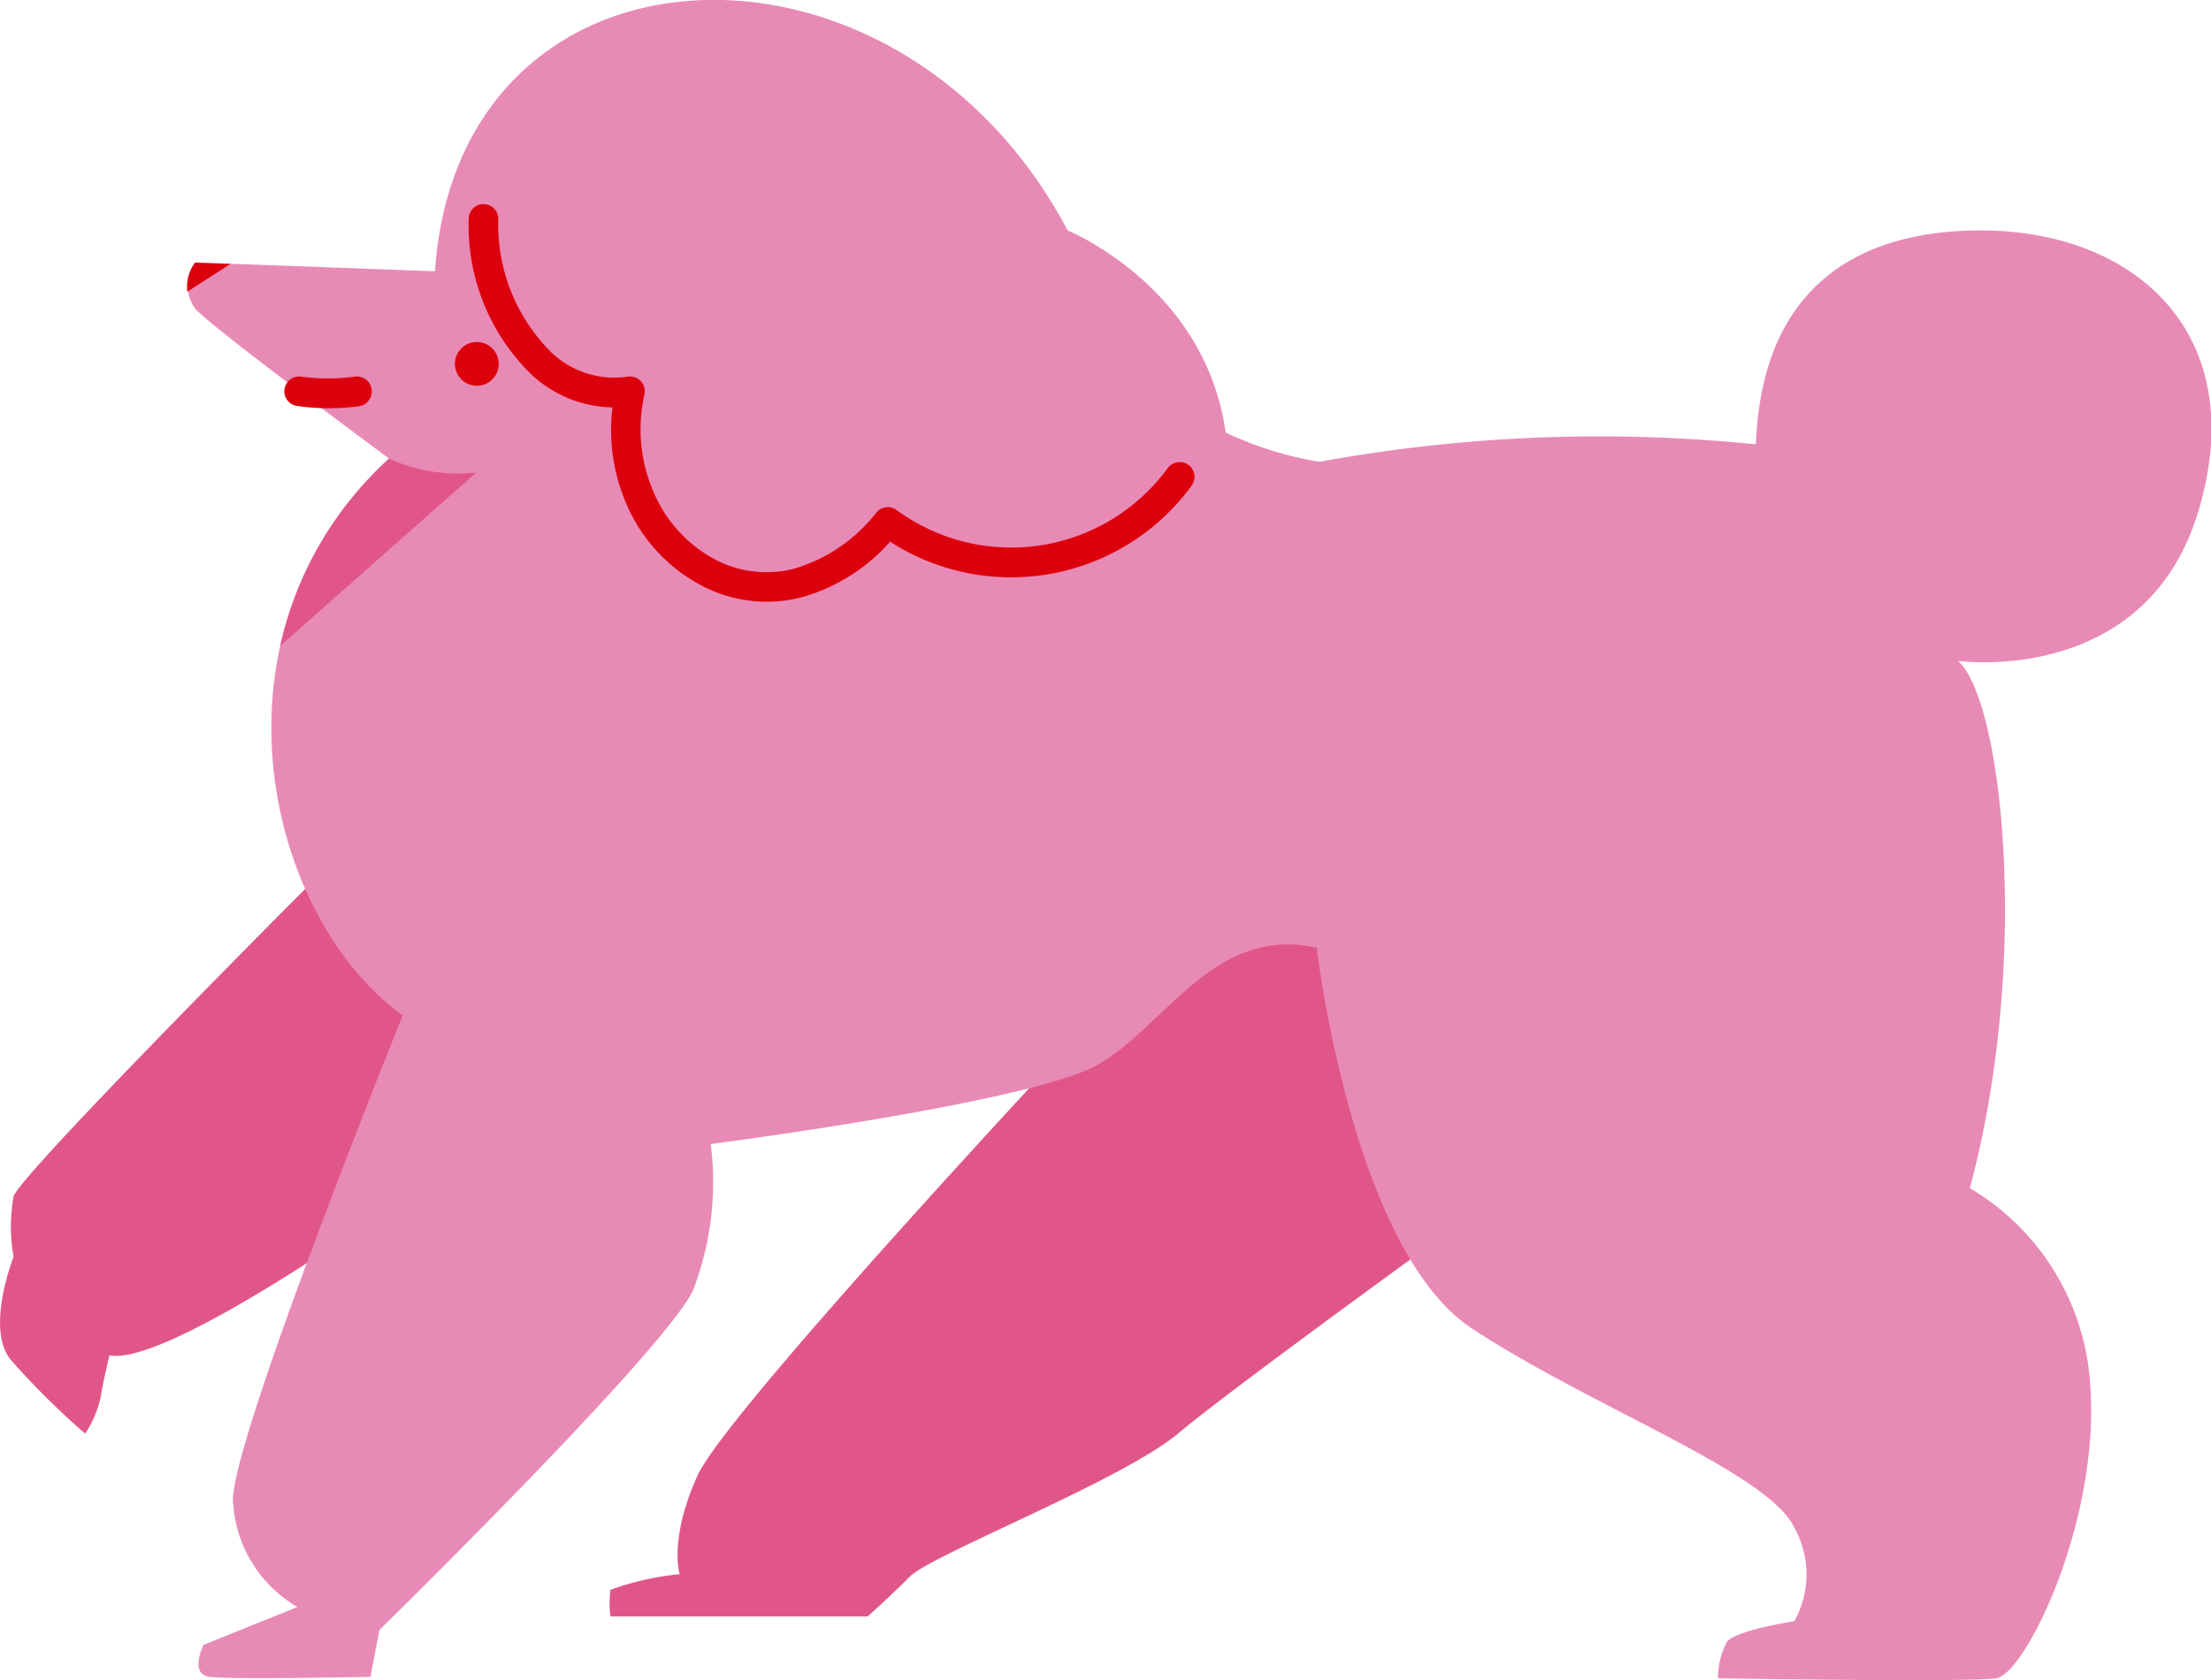 <svg xmlns="http://www.w3.org/2000/svg" fill="#e15689" viewBox="0 0 74.72 56.8"><path d="M10.32 30.04S.68 39.7.46 40.44a5.72 5.72 0 0 0 0 2.04s-.96 2.42-.1 3.48a25.86 25.86 0 0 0 2.52 2.5 3.77 3.77 0 0 0 .52-1.22c.08-.53.3-1.43.3-1.43 1.74.37 8.24-4.16 8.24-4.16l3.47-7.93Zm26.32 4.74S24.55 47.7 23.57 49.88s-.6 3.33-.6 3.33a9.4 9.4 0 0 0-2.34.53 3.53 3.53 0 0 0 0 .9h8.69s.68-.6 1.43-1.35 7.18-3.25 9.07-4.84 10.05-7.48 10.05-7.48l-3.1-12.56-8.46 1.64Z"/><path fill="#e88ab6" d="m14.71 9.17-8.12-.3a1.36 1.36 0 0 0 0 1.56c.6.67 6.56 5.07 6.56 5.07-6.41 5.88-4.2 15.46.46 18.82 0 0-5.64 13.96-5.74 16.34a4.4 4.4 0 0 0 2.18 3.66L6.88 55.6s-.5.98.2 1.08 5.44 0 5.44 0l.3-1.58s9.6-9.4 10.6-11.48a10.22 10.22 0 0 0 .6-4.95S34.8 37.28 37.08 36s3.96-4.75 7.42-3.96c0 0 1.19 10.2 5.25 12.87s10 4.85 10.89 6.73a3.25 3.25 0 0 1 0 3.16s-1.98.3-2.28.7a2.58 2.58 0 0 0-.3 1.23s8.41.14 9.4 0 3.56-5.39 3.17-10.04a8.32 8.32 0 0 0-4.06-6.53c2.08-7.73 1.09-16.53-.4-17.82 0 0 6.33.89 8.12-5.05s-2.06-9.45-7.23-9.5c-4.35-.04-7.52 1.98-7.72 7.23a52.39 52.39 0 0 0-14.75.59 11.9 11.9 0 0 1-3.17-.99c-.69-4.95-5.34-6.83-5.34-6.83C30.34-3.09 15.5-2.53 14.7 9.17"/><path fill="#dc000c" d="m6.59 8.88 1.2.04-1.46.94a1.37 1.37 0 0 1 .26-.98m9.51 2.68h.03a.74.74 0 1 1-.03 0Zm-5.02 2.24a7.58 7.58 0 0 1-1.05-.08.5.5 0 0 1 .14-.99 6.59 6.59 0 0 0 1.82 0 .5.5 0 0 1 .14 1 7.58 7.58 0 0 1-1.05.07Zm14.82 6.54a4.74 4.74 0 0 1-2.1-.5 5.6 5.6 0 0 1-2.57-2.67 6.26 6.26 0 0 1-.53-3.4 4.12 4.12 0 0 1-2.73-1.1 7.03 7.03 0 0 1-2.13-5.28.5.5 0 0 1 1 .02 6.08 6.08 0 0 0 1.8 4.51 3.08 3.08 0 0 0 2.58.81.5.5 0 0 1 .56.6 5.33 5.33 0 0 0 .36 3.42 4.6 4.6 0 0 0 2.1 2.2 3.73 3.73 0 0 0 2.57.28 5.47 5.47 0 0 0 2.81-1.91.5.5 0 0 1 .68-.08 6.55 6.55 0 0 0 9.15-1.4l.05-.06a.5.5 0 0 1 .8.59l-.04.06a7.55 7.55 0 0 1-10.18 1.88 6.21 6.21 0 0 1-3.03 1.89 4.8 4.8 0 0 1-1.16.14Z"/><path d="M13.15 15.5a5.57 5.57 0 0 0 2.95.47l-6.63 5.86a12.13 12.13 0 0 1 3.68-6.33"/></svg>